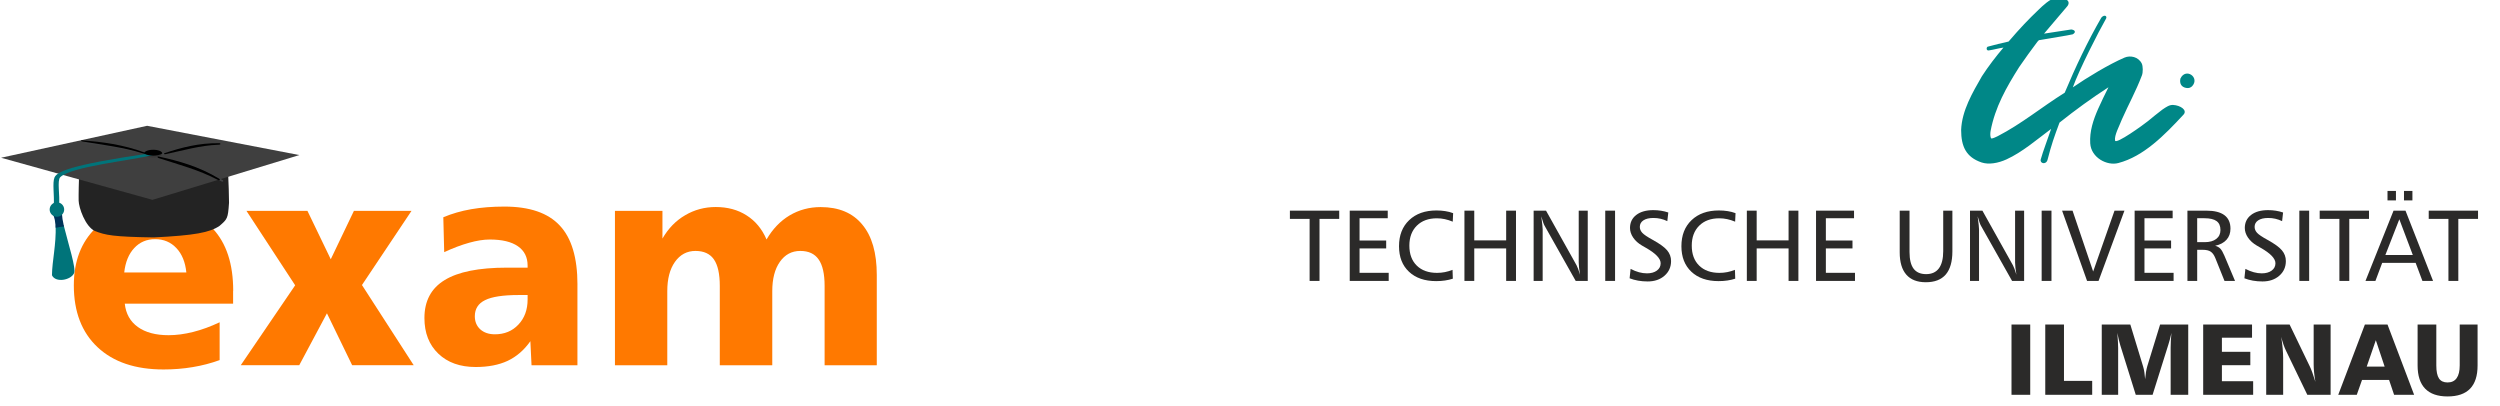 <?xml version="1.0" encoding="UTF-8" standalone="no"?>
<!-- Created with Inkscape (http://www.inkscape.org/) -->

<svg
   width="150.446mm"
   height="24.409mm"
   viewBox="0 0 150.446 24.409"
   version="1.1"
   id="svg5"
   xml:space="preserve"
   inkscape:version="1.2.1 (9c6d41e410, 2022-07-14)"
   sodipodi:docname="examMoodleTUILM.svg"
   xmlns:inkscape="http://www.inkscape.org/namespaces/inkscape"
   xmlns:sodipodi="http://sodipodi.sourceforge.net/DTD/sodipodi-0.dtd"
   xmlns="http://www.w3.org/2000/svg"
   xmlns:svg="http://www.w3.org/2000/svg"><sodipodi:namedview
     id="namedview7"
     pagecolor="#ffffff"
     bordercolor="#000000"
     borderopacity="0.25"
     inkscape:showpageshadow="2"
     inkscape:pageopacity="0.0"
     inkscape:pagecheckerboard="0"
     inkscape:deskcolor="#d1d1d1"
     inkscape:document-units="mm"
     showgrid="false"
     inkscape:zoom="1.5376122"
     inkscape:cx="307.29465"
     inkscape:cy="158.03725"
     inkscape:window-width="1920"
     inkscape:window-height="1017"
     inkscape:window-x="-8"
     inkscape:window-y="-8"
     inkscape:window-maximized="1"
     inkscape:current-layer="layer1" /><defs
     id="defs2"><style
       type="text/css"
       id="style2">
   <![CDATA[
    .fil0 {fill:#008787}
    .fil1 {fill:#2B2A29;fill-rule:nonzero}
   ]]>
  </style><linearGradient
       id="f"
       x1="1982.05"
       x2="3523.369"
       y1="5236.586"
       y2="5236.586"
       gradientTransform="matrix(0.02,0,0,0.016,42.266,87.227)"
       gradientUnits="userSpaceOnUse"><stop
         offset="0"
         id="stop1318"
         style="stop-color:#232323;stop-opacity:1;" /><stop
         stop-color="#383838"
         offset=".769"
         id="stop1320" /><stop
         stop-color="#262626"
         offset=".914"
         id="stop1322" /><stop
         offset="1"
         id="stop1324" /></linearGradient><linearGradient
       id="d"
       x1="262.932"
       x2="426.632"
       y1="6167.297"
       y2="6167.297"
       gradientTransform="matrix(0.026,0,0,0.009,42.997,88.578)"
       gradientUnits="userSpaceOnUse"><stop
         offset="0"
         id="stop1327" /><stop
         stop-color="#797979"
         offset="1"
         id="stop1329" /></linearGradient></defs><g
     inkscape:label="Ebene 1"
     inkscape:groupmode="layer"
     id="layer1"
     transform="translate(-29.383,-15.458)"><g
       style="clip-rule:evenodd;fill-rule:evenodd;image-rendering:optimizeQuality;shape-rendering:geometricPrecision;text-rendering:geometricPrecision"
       id="g392"
       transform="matrix(0.013,0,0,0.013,96.997,5.286)"><g
         id="Ebene_x0020_1"
         transform="translate(-480,-306.2)"
         inkscape:label="Ebene 1"
         inkscape:groupmode="layer">
  <g
   id="g530"><path
     class="fil0"
     d="m 5398.37,1495.595 c -22.51,-4.31 -30.84,-21.28 -26.15,-43.12 24.44,-52.62 91.93,-5.24 54.01,35.63 -7.91,6.55 -14.74,9.93 -27.86,7.49 z m -1041.15,194.49 c 3.5,-89.72 52.89,-173 96.12,-248.32 29.81,-46.14 64.42,-90.95 99.81,-132.91 -23.59,3.41 -41.4,9.12 -67.48,13.16 -11.6,2.59 -13.08,-12.88 -5.82,-17.15 31.82,-8.73 64.96,-16.76 97.05,-23.95 56.16,-65.23 91.24,-101.78 138.23,-146.68 18.82,-18.12 53.12,-51.92 85.29,-58.06 23.01,0.63 69.15,9.63 49.71,39.59 -33.45,40.08 -63.52,74.15 -109.08,128.6 41.75,-6.33 83.66,-12.93 125.8,-19.33 18.64,2.02 23.13,13.82 6.72,22.55 -11.45,2.83 -11.45,2.83 -156.31,27.01 -2.17,2.01 -4.42,4.39 -6.55,6.71 -29.19,38.96 -57.44,77.42 -84.76,117.62 -59.41,94.06 -111.41,185.29 -132.44,296.24 -1.55,9.04 -3.03,27.79 3.49,34.65 8.03,0.04 20.76,-6.99 29.23,-10.67 111.44,-57.59 202.83,-134.11 310.51,-201.48 49.48,-117.93 105.75,-237.36 169.66,-347.77 14.04,-15.72 27.55,-6.86 21.92,4.35 -35.23,61.66 -124.95,237.25 -154.09,318.74 66.78,-46.06 167.06,-106.63 239.08,-137.67 26.66,-11.46 64.3,-4.16 79.98,27.27 5.97,12.23 6.2,40.95 0.81,54.87 -28.4,74.67 -61.39,132.87 -93.09,204.62 -11.76,31.05 -35.31,72.42 -31.28,97.06 3.14,19.68 131.94,-73.19 152.31,-89.92 7.41,-6.28 57.47,-47.07 66.36,-53.04 18.98,-12.97 32.95,-22.58 50.02,-21.77 34.07,1.78 67.36,24.09 48.23,44.82 -88.82,95.77 -184.44,193.29 -301.94,224.14 -51.8,13.82 -125.84,-24.56 -129.92,-91.12 -3.54,-55.53 14.12,-108.65 36.39,-159.26 9.94,-22.11 35.91,-77.6 47.97,-100.46 -78.62,51.15 -151.34,103.68 -226.58,163.64 -25.03,67.02 -36.94,100.62 -55.34,171.87 -6.21,24.79 -36.86,17.85 -31.47,-1.75 9.28,-34.57 35.85,-103.99 48,-140.98 -65.43,48.67 -132.48,107.14 -206.48,141.02 -39.5,18.04 -82.78,25.15 -115.34,14.32 -72.32,-24.53 -94.72,-74.7 -94.72,-150.56 z"
     id="path7" /><polygon
     class="fil1"
     points="1489.78,2103.86 1489.78,2391.02 1443.99,2391.02 1443.99,2103.86 1352.72,2103.86 1352.72,2065.71 1581.01,2065.71 1581.01,2103.86 "
     id="polygon9"
     transform="translate(-102.72,-1.935)" /><polygon
     class="fil1"
     points="1675.15,2240.57 1675.15,2353.49 1810.04,2353.49 1810.04,2391.02 1629.68,2391.02 1629.68,2065.71 1805.62,2065.71 1805.62,2100.8 1675.15,2100.8 1675.15,2203.98 1798.44,2203.98 1798.44,2240.57 "
     id="polygon11"
     transform="translate(-102.72,-1.935)" /><path
     class="fil1"
     d="m 2005.65,2075.375 -1.82,39.39 c -12.53,-5.2 -24.75,-9.08 -36.74,-11.68 -11.99,-2.59 -24.18,-3.88 -36.57,-3.88 -39.02,0 -70.08,11.37 -93.05,34.19 -22.97,22.82 -34.46,53.59 -34.46,92.35 0,39.24 11.45,70.05 34.34,92.48 22.91,22.39 54.15,33.6 93.65,33.6 12.53,0 24.76,-1.16 36.67,-3.53 11.91,-2.36 23.63,-5.89 35.23,-10.47 l 1.36,40.9 c -11.29,3.68 -23.36,6.48 -36.17,8.38 -12.81,1.94 -26.42,2.87 -40.75,2.87 -53.31,0 -95.34,-14.43 -126.08,-43.38 -30.76,-28.88 -46.13,-68.3 -46.13,-118.21 0,-50.52 15.67,-90.76 47.07,-120.65 31.31,-29.92 73.53,-44.85 126.51,-44.85 14.2,0 27.74,1.01 40.62,3.07 12.93,2.01 25.04,5.15 36.32,9.42 z"
     id="path13" /><polygon
     class="fil1"
     points="2353.86,2391.02 2353.86,2240.57 2206.16,2240.57 2206.16,2391.02 2160.69,2391.02 2160.69,2065.71 2206.16,2065.71 2206.16,2203.35 2353.86,2203.35 2353.86,2065.71 2399.34,2065.71 2399.34,2391.02 "
     id="polygon15"
     transform="translate(-102.72,-1.935)" /><path
     class="fil1"
     d="m 2378.3,2063.775 h 57.36 l 141.48,253.17 c 1.98,3.69 4.43,9.31 7.22,16.84 2.84,7.53 5.79,16.45 8.81,26.7 -1.98,-11.91 -3.5,-22.66 -4.57,-32.21 -1.06,-9.51 -1.6,-17.73 -1.6,-24.6 v -239.9 h 41.79 v 325.31 h -55.76 l -144.01,-255.5 c -1.86,-3.02 -4.04,-8.18 -6.63,-15.44 -2.64,-7.26 -5.51,-16.65 -8.74,-28.25 2.29,17.38 3.96,30.81 4.97,40.27 0.97,9.47 1.48,16.27 1.48,20.39 v 238.53 h -41.8 z"
     id="path17" /><polygon
     class="fil1"
     points="2812.5,2391.02 2812.5,2065.71 2857.94,2065.71 2857.94,2391.02 "
     id="polygon19"
     transform="translate(-102.72,-1.935)" /><path
     class="fil1"
     d="m 3001.68,2072.315 -4.59,40.01 c -10.09,-4.89 -20.45,-8.58 -31.04,-11.02 -10.67,-2.44 -21.77,-3.65 -33.38,-3.65 -19.74,0 -35.15,3.65 -46.21,10.99 -11.1,7.29 -16.61,17.38 -16.61,30.18 0,10.09 3.73,19.21 11.26,27.43 7.49,8.28 23.62,19.13 48.43,32.72 32.21,17.73 54.41,33.8 66.63,48.31 12.22,14.52 18.31,31.04 18.31,49.68 0,27.63 -10.13,50.29 -30.35,67.98 -20.25,17.74 -46.21,26.58 -78,26.58 -15.4,0 -30.15,-1.24 -44.2,-3.73 -14.04,-2.47 -27.2,-6.12 -39.39,-10.93 l 4.59,-43.63 c 13.42,7.07 26.42,12.31 38.92,15.69 12.57,3.37 24.79,5.08 36.7,5.08 19.1,0 34.47,-4.31 46.07,-12.85 11.64,-8.53 17.43,-19.83 17.43,-33.91 0,-21.81 -22.86,-45.72 -68.61,-71.68 -7.69,-4.26 -13.51,-7.61 -17.47,-10.05 -17.42,-10.09 -31.04,-22.35 -40.97,-36.86 -9.86,-14.52 -14.83,-29.38 -14.83,-44.67 0,-25.33 9.67,-45.44 28.95,-60.3 19.33,-14.91 45.64,-22.35 78.94,-22.35 12.37,0 24.36,0.93 35.97,2.76 11.6,1.81 22.78,4.57 33.45,8.22 z"
     id="path21" /><path
     class="fil1"
     d="m 3312.89,2075.375 -1.82,39.39 c -12.54,-5.2 -24.8,-9.08 -36.79,-11.68 -11.95,-2.59 -24.14,-3.88 -36.48,-3.88 -39.11,0 -70.11,11.37 -93.05,34.19 -23.01,22.82 -34.46,53.59 -34.46,92.35 0,39.24 11.41,70.05 34.34,92.48 22.86,22.39 54.06,33.6 93.65,33.6 12.49,0 24.67,-1.16 36.62,-3.53 11.87,-2.36 23.63,-5.89 35.24,-10.47 l 1.35,40.9 c -11.29,3.68 -23.32,6.48 -36.16,8.38 -12.84,1.94 -26.39,2.87 -40.78,2.87 -53.24,0 -95.27,-14.43 -126.04,-43.38 -30.78,-28.88 -46.15,-68.3 -46.15,-118.21 0,-50.52 15.68,-90.76 47.04,-120.65 31.39,-29.92 73.58,-44.85 126.54,-44.85 14.2,0 27.74,1.01 40.67,3.07 12.88,2.01 24.99,5.15 36.28,9.42 z"
     id="path23" /><polygon
     class="fil1"
     points="3661.14,2391.02 3661.14,2240.57 3513.44,2240.57 3513.44,2391.02 3467.96,2391.02 3467.96,2065.71 3513.44,2065.71 3513.44,2203.35 3661.14,2203.35 3661.14,2065.71 3706.58,2065.71 3706.58,2391.02 "
     id="polygon25"
     transform="translate(-102.72,-1.935)" /><polygon
     class="fil1"
     points="3833.74,2240.57 3833.74,2353.49 3968.59,2353.49 3968.59,2391.02 3788.26,2391.02 3788.26,2065.71 3964.16,2065.71 3964.16,2100.8 3833.74,2100.8 3833.74,2203.98 3956.99,2203.98 3956.99,2240.57 "
     id="polygon27"
     transform="translate(-102.72,-1.935)" /><path
     class="fil1"
     d="m 4072.9,2063.775 h 45.44 v 191.55 c 0,34.8 6.32,60.53 18.94,77.25 12.68,16.69 32.01,25.07 57.94,25.07 26.14,0 45.86,-8.96 59.16,-26.88 13.28,-17.93 19.91,-44.44 19.91,-79.55 v -187.44 h 42.46 v 188.36 c 0,47.62 -10.25,83.36 -30.65,107.22 -20.62,23.87 -51.35,35.82 -92.32,35.82 -39.74,0 -69.78,-11.68 -90.18,-35 -20.46,-23.36 -30.7,-57.82 -30.7,-103.45 z"
     id="path29" /><path
     class="fil1"
     d="m 4398.28,2063.775 h 57.36 l 141.48,253.17 c 2.01,3.69 4.46,9.31 7.29,16.84 2.8,7.53 5.67,16.45 8.74,26.7 -1.95,-11.91 -3.5,-22.66 -4.59,-32.21 -1.04,-9.51 -1.58,-17.73 -1.58,-24.6 v -239.9 h 41.83 v 325.31 h -55.77 l -144.04,-255.5 c -1.83,-3.02 -4.04,-8.18 -6.64,-15.44 -2.56,-7.26 -5.51,-16.65 -8.69,-28.25 2.29,17.38 3.96,30.81 4.96,40.27 1.02,9.47 1.45,16.27 1.45,20.39 v 238.53 h -41.8 z"
     id="path31" /><polygon
     class="fil1"
     points="4832.67,2391.02 4832.67,2065.71 4878.15,2065.71 4878.15,2391.02 "
     id="polygon33"
     transform="translate(-102.72,-1.935)" /><polygon
     class="fil1"
     points="5096.04,2391.02 5042.92,2391.02 4927.28,2065.71 4975.67,2065.71 5071.13,2347.52 5169.97,2065.71 5215.95,2065.71 "
     id="polygon35"
     transform="translate(-102.72,-1.935)" /><polygon
     class="fil1"
     points="5308.58,2240.57 5308.58,2353.49 5443.43,2353.49 5443.43,2391.02 5263.09,2391.02 5263.09,2065.71 5439.04,2065.71 5439.04,2100.8 5308.58,2100.8 5308.58,2203.98 5431.87,2203.98 5431.87,2240.57 "
     id="polygon37"
     transform="translate(-102.72,-1.935)" /><path
     class="fil1"
     d="m 5449.9,2098.865 v 110.78 h 34.93 c 22.75,0 40.56,-5.01 53.36,-14.97 12.96,-10.02 19.44,-23.8 19.44,-41.33 0,-18.79 -6.01,-32.53 -18.04,-41.29 -11.96,-8.77 -30.66,-13.19 -56.11,-13.19 z m -45.16,-35.09 h 87.66 c 37.06,0 64.92,6.98 83.63,20.95 18.58,13.97 27.97,34.77 27.97,62.41 0,20.57 -6.12,37.71 -18.31,51.38 -12.22,13.66 -29.69,22.93 -52.58,27.81 9.78,2.57 17.73,6.99 23.86,13.24 5.98,6.25 12.34,17.19 18.89,32.76 l 49.22,116.76 h -48.74 l -42.77,-106.48 c -5.62,-13.74 -12.73,-23.41 -21.31,-29.11 -8.49,-5.63 -20.63,-8.45 -36.35,-8.45 h -26.01 v 144.04 h -45.16 z"
     id="path39" /><path
     class="fil1"
     d="m 5847.59,2072.315 -4.58,40.01 c -10.1,-4.89 -20.46,-8.58 -31.05,-11.02 -10.6,-2.44 -21.73,-3.65 -33.29,-3.65 -19.83,0 -35.24,3.65 -46.3,10.99 -11.05,7.29 -16.64,17.38 -16.64,30.18 0,10.09 3.76,19.21 11.29,27.43 7.49,8.28 23.67,19.13 48.46,32.72 32.21,17.73 54.41,33.8 66.59,48.31 12.23,14.52 18.32,31.04 18.32,49.68 0,27.63 -10.09,50.29 -30.35,67.98 -20.22,17.74 -46.25,26.58 -77.99,26.58 -15.37,0 -30.12,-1.24 -44.16,-3.73 -14.09,-2.47 -27.21,-6.12 -39.39,-10.93 l 4.54,-43.63 c 13.46,7.07 26.46,12.31 38.99,15.69 12.5,3.37 24.76,5.08 36.68,5.08 19.05,0 34.49,-4.31 46.1,-12.85 11.56,-8.53 17.39,-19.83 17.39,-33.91 0,-21.81 -22.9,-45.72 -68.7,-71.68 -7.6,-4.26 -13.38,-7.61 -17.38,-10.05 -17.38,-10.09 -31.04,-22.35 -40.97,-36.86 -9.9,-14.52 -14.83,-29.38 -14.83,-44.67 0,-25.33 9.7,-45.44 28.99,-60.3 19.29,-14.91 45.56,-22.35 78.89,-22.35 12.42,0 24.41,0.93 35.97,2.76 11.57,1.81 22.75,4.57 33.42,8.22 z"
     id="path41" /><polygon
     class="fil1"
     points="6025.51,2391.02 6025.51,2065.71 6070.95,2065.71 6070.95,2391.02 "
     id="polygon43"
     transform="translate(-102.72,-1.935)" /><polygon
     class="fil1"
     points="6256.75,2103.86 6256.75,2391.02 6210.96,2391.02 6210.96,2103.86 6119.73,2103.86 6119.73,2065.71 6348.02,2065.71 6348.02,2103.86 "
     id="polygon45"
     transform="translate(-102.72,-1.935)" /><path
     class="fil1"
     d="m 6407.24,1972.555 h 39.03 v 43.64 h -39.03 z m -76.29,0 h 39.07 v 43.64 h -39.07 z m 54.68,131.07 -64.62,165.55 h 127.09 z m -26.74,-39.85 h 55.34 l 127.58,325.31 h -49.27 l -31.37,-83.63 h -154.79 l -31.36,83.63 h -46.02 z"
     id="path47" /><polygon
     class="fil1"
     points="6761.45,2103.86 6761.45,2391.02 6715.7,2391.02 6715.7,2103.86 6624.47,2103.86 6624.47,2065.71 6852.72,2065.71 6852.72,2103.86 "
     id="polygon49"
     transform="translate(-102.72,-1.935)" /><polygon
     class="fil1"
     points="4693.12,2918.15 4693.12,2592.85 4779.78,2592.85 4779.78,2918.15 "
     id="polygon51"
     transform="translate(-102.72,-1.935)" /><polygon
     class="fil1"
     points="4936.01,2592.85 4936.01,2853.73 5066.62,2853.73 5066.62,2918.15 4849.4,2918.15 4849.4,2592.85 "
     id="polygon53"
     transform="translate(-102.72,-1.935)" /><path
     class="fil1"
     d="m 5008.19,2590.915 h 132.24 l 59.57,195.5 c 2.28,7.75 4.19,16.49 5.63,26.19 1.43,9.66 2.52,20.1 3.33,31.24 1.06,-12.07 2.41,-23.17 4.08,-33.3 1.66,-10.16 3.61,-18.82 5.74,-25.96 l 59.52,-193.67 h 130.2 v 325.3 h -81.41 v -218.44 c 0,-10.36 0.31,-21.11 0.89,-32.24 0.62,-11.18 1.52,-23.06 2.75,-35.71 -2.13,9.75 -4.34,19.1 -6.63,28.02 -2.29,8.93 -4.7,17.35 -7.34,25.3 l -73.21,233.07 h -77.93 l -71.6,-229.19 c -2.48,-7.92 -4.8,-16.76 -7.1,-26.42 -2.32,-9.7 -4.46,-19.95 -6.44,-30.78 1.09,15.37 1.98,29.26 2.67,41.53 0.66,12.3 0.97,21.54 0.97,27.82 v 217.04 h -75.93 z"
     id="path55" /><polygon
     class="fil1"
     points="5667.07,2781.13 5667.07,2855.28 5811.73,2855.28 5811.73,2918.15 5580.41,2918.15 5580.41,2592.85 5806.53,2592.85 5806.53,2653.84 5667.07,2653.84 5667.07,2719.16 5798.62,2719.16 5798.62,2781.13 "
     id="polygon57"
     transform="translate(-102.72,-1.935)" /><path
     class="fil1"
     d="m 5769.43,2590.915 h 108.31 l 94.02,195.03 c 3.18,6.56 6.95,15.68 11.21,27.35 4.27,11.65 9.01,25.93 14.17,42.89 -2.76,-16.03 -4.81,-30.73 -6.09,-44.16 -1.28,-13.43 -1.94,-25.69 -1.94,-36.86 v -184.25 h 78.46 v 325.3 h -107.84 l -97.75,-202.18 c -4.58,-9.31 -8.81,-19.44 -12.57,-30.31 -3.85,-10.94 -7.3,-22.78 -10.51,-35.61 3.05,19.4 5.31,37.21 6.75,53.47 1.43,16.26 2.24,30.58 2.24,42.92 v 171.71 h -78.46 z"
     id="path59" /><path
     class="fil1"
     d="m 6276.89,2663.515 -42.14,122.09 h 82.89 z m -50.61,-72.6 h 104.67 l 123.21,325.3 h -92.71 l -23.21,-68.69 h -125.27 l -24.24,68.69 h -85.8 z"
     id="path61" /><path
     class="fil1"
     d="m 6470.26,2590.915 h 86.61 v 189.41 c 0,27.78 4.15,47.88 12.38,60.22 8.23,12.37 21.42,18.55 39.62,18.55 18.67,0 32.71,-6.64 42.14,-19.91 9.47,-13.27 14.2,-32.9 14.2,-58.86 v -189.41 h 82.7 v 189.41 c 0,47.88 -11.56,83.77 -34.69,107.64 -23.14,23.9 -57.86,35.86 -104.27,35.86 -45.99,0 -80.52,-12.03 -103.81,-36.09 -23.24,-24.02 -34.88,-59.84 -34.88,-107.41 z"
     id="path63" /></g>
 </g></g><g
       id="g661"
       transform="matrix(2.052,0,0,2.052,-170.816,-101.309)"><g
         aria-label="exam"
         id="text236"
         style="font-size:8.804px;font-family:'Humnst777 Blk BT';-inkscape-font-specification:'Humnst777 Blk BT, Normal';text-align:center;text-anchor:middle;fill:#ff7900;stroke-width:5;stroke-linecap:square"
         transform="translate(56.04,-34.24)"><path
           d="m 48.359,99.671 v 0.378 h -3.177 q 0.047,0.443 0.383,0.684 0.335,0.241 0.903,0.241 0.34,0 0.718,-0.095 0.378,-0.095 0.778,-0.284 v 1.109 q -0.378,0.138 -0.791,0.206 -0.408,0.069 -0.855,0.069 -1.238,0 -1.934,-0.653 -0.696,-0.653 -0.696,-1.814 0,-1.058 0.641,-1.681 0.645,-0.623 1.737,-0.623 1.1,0 1.698,0.641 0.598,0.641 0.598,1.823 z m -1.371,-0.537 q -0.047,-0.456 -0.292,-0.714 -0.245,-0.262 -0.623,-0.262 -0.374,0 -0.615,0.262 -0.241,0.258 -0.292,0.714 z"
           style="stroke-width:5"
           id="path8406" /><path
           d="m 48.751,97.328 h 1.788 l 0.684,1.419 0.679,-1.419 h 1.689 l -1.453,2.175 1.517,2.351 h -1.805 l -0.739,-1.522 -0.812,1.522 h -1.715 l 1.595,-2.343 z"
           style="stroke-width:5"
           id="path8408" /><path
           d="m 56.733,99.796 q -0.684,0 -0.984,0.15 -0.301,0.146 -0.301,0.473 0,0.236 0.159,0.383 0.163,0.146 0.43,0.146 0.421,0 0.688,-0.284 0.271,-0.284 0.271,-0.739 v -0.129 z m 1.724,-0.31 v 2.369 h -1.346 l -0.034,-0.705 q -0.275,0.391 -0.666,0.576 -0.387,0.181 -0.937,0.181 -0.688,0 -1.096,-0.391 -0.408,-0.391 -0.408,-1.045 0,-0.752 0.593,-1.113 0.593,-0.365 1.827,-0.365 h 0.606 v -0.06 q 0,-0.37 -0.284,-0.567 -0.284,-0.198 -0.825,-0.198 -0.267,0 -0.606,0.095 -0.34,0.095 -0.731,0.275 l -0.026,-1.023 q 0.378,-0.159 0.817,-0.236 0.443,-0.077 0.972,-0.077 1.109,0 1.625,0.555 0.52,0.55 0.52,1.732 z"
           style="stroke-width:5"
           id="path8410" /><path
           d="m 64.003,98.167 q 0.267,-0.46 0.675,-0.705 0.413,-0.245 0.911,-0.245 0.8,0 1.221,0.512 0.426,0.507 0.426,1.479 v 2.648 h -1.53 v -2.326 q 0,-0.529 -0.176,-0.778 -0.172,-0.249 -0.537,-0.249 -0.374,0 -0.598,0.318 -0.224,0.318 -0.224,0.86 v 2.175 h -1.539 v -2.326 q 0,-0.529 -0.172,-0.778 -0.172,-0.249 -0.542,-0.249 -0.374,0 -0.602,0.322 -0.224,0.318 -0.224,0.855 v 2.175 h -1.535 v -4.527 h 1.393 v 0.812 q 0.258,-0.447 0.666,-0.684 0.408,-0.241 0.898,-0.241 0.52,0 0.903,0.245 0.387,0.245 0.585,0.705 z"
           style="stroke-width:5"
           id="path8412" /></g><g
         id="g8404"
         transform="matrix(1.154,0,0,1.154,46.035,-42.503)"><path
           d="m 50.471,91.304 c -0.027,0.391 -0.04,0.404 -0.241,0.578 -0.247,0.168 -0.629,0.241 -1.673,0.293 -1.019,-0.016 -1.228,-0.056 -1.497,-0.165 -0.242,-0.113 -0.407,-0.593 -0.41,-0.77 -0.002,-0.177 -6.83e-4,-0.396 0.03,-1.092 0.609,0.004 2.941,0.027 3.743,0.004 0.046,0.578 0.049,1.152 0.049,1.152 z"
           fill="url(#f)"
           stroke="#d3d3d3"
           stroke-width="0.004"
           id="path1334"
           style="fill:url(#f);stroke:none"
           sodipodi:nodetypes="cccczccc" /><path
           d="m 44.679,90.15 3.711,-0.812 3.869,0.744 -3.733,1.138 z"
           fill="#3f3f3f"
           id="path1336"
           style="stroke:none;stroke-width:0.015"
           sodipodi:nodetypes="ccccc" /><path
           d="m 46.066,91.87 0.204,-0.005 c 0.115,0.467 0.326,1.117 0.262,1.222 -0.082,0.174 -0.468,0.248 -0.56,0.049 0.005,-0.376 0.109,-0.766 0.094,-1.266 z"
           fill="#ffff00"
           id="path1338"
           style="fill:#00747a;fill-opacity:1;stroke:none;stroke-width:0.015" /><path
           d="m 48.776,90.042 c -0.134,0.073 -0.416,-0.066 -0.461,-0.007 -0.005,0.006 -5.5e-5,0.041 6.39e-4,0.051 0.111,0.081 0.324,0.082 0.455,9.77e-4 l 0.006,-0.045 z"
           fill="#373737"
           id="path1340"
           style="stroke:none;stroke-width:0.015" /><path
           d="m 48.457,90.039 0.115,0.034 c -0.578,0.148 -2.106,0.296 -2.389,0.571 -0.085,0.085 -0.004,0.468 -0.031,0.702 l -0.134,6.98e-4 c 0.018,-0.228 -0.04,-0.568 0.02,-0.699 0.066,-0.134 0.337,-0.308 2.42,-0.609 z"
           fill="#ffff00"
           id="path1342"
           style="fill:#00747a;fill-opacity:1;stroke:none;stroke-width:0.015" /><path
           id="rect1344"
           style="fill:#003359;stroke-width:0.118"
           d="m 45.987,91.549 0.233,-0.033 c 0,0 0.011,0.128 0.02,0.192 0.01,0.064 0.037,0.19 0.037,0.19 0,0 -0.067,0.006 -0.102,0.011 -0.035,0.005 -0.108,0.022 -0.108,0.022 0,0 -0.009,-0.134 -0.022,-0.198 -0.013,-0.064 -0.058,-0.184 -0.058,-0.184 z"
           sodipodi:nodetypes="cczczczcc" /><g
           fill="#424345"
           id="g1352"
           transform="matrix(0.018,0,0,0.013,42.997,88.578)"
           style="stroke:none"><path
             d="m 320.85,112.56 c 23.679,-11.203 48.27,-20.712 77.334,-20.082 1.299,-0.441 3.498,2.944 -1.25,3.124 -25.614,1.458 -49.599,11.441 -74.054,18.966 -3.088,1.489 -3.908,-1.195 -2.031,-2.008 z"
             id="path1346"
             style="stroke:none" /><path
             d="m 321.27,120.25 c 28.032,8.652 56.264,19.679 84.724,44.11 1.466,0.641 2.239,5.695 -2.527,1.975 -25.913,-19.597 -53.743,-29.671 -81.02,-42.492 -3.667,-1.102 -3.368,-4.351 -1.177,-3.593 z"
             id="path1348"
             style="stroke:none" /><path
             d="M 304.96,113.91 C 277.293,103 248.466,93.337 213.869,91.225 c -1.526,-0.463 -4.292,1.996 1.348,2.562 30.4,3.441 58.485,13.422 87.238,21.516 3.607,1.444 4.701,-0.587 2.505,-1.393 z"
             id="path1350"
             style="stroke:none" /></g><path
           d="m 46.282,91.466 a 0.184,0.183 0 1 1 -0.368,0 0.184,0.183 0 1 1 0.368,0 z"
           fill="#ffff00"
           id="path1354"
           style="fill:#00747a;fill-opacity:1;stroke:none;stroke-width:0.015" /><path
           d="m 48.776,90.042 c -0.103,0.074 -0.356,0.072 -0.462,0 0,-0.052 0.103,-0.095 0.231,-0.095 0.128,0 0.231,0.042 0.231,0.095 z"
           fill="url(#d)"
           id="path1356"
           style="fill:url(#d);stroke:none;stroke-width:0.015" /><path
           d="m 48.838,90.031 c 0.424,-0.14 0.865,-0.259 1.386,-0.251 0.023,-0.005 0.063,0.037 -0.022,0.039 -0.459,0.018 -0.889,0.143 -1.327,0.237 -0.055,0.019 -0.07,-0.015 -0.036,-0.025 z"
           id="path1358"
           style="stroke:none;stroke-width:0.015" /><path
           d="m 48.684,90.119 c 0.508,0.111 1.019,0.251 1.534,0.561 0.027,0.008 0.04,0.072 -0.046,0.025 -0.469,-0.248 -0.973,-0.377 -1.467,-0.54 -0.066,-0.014 -0.061,-0.055 -0.021,-0.045 z"
           id="path1360"
           style="stroke:none;stroke-width:0.015" /><path
           d="m 46.741,89.706 c 0.513,0.043 1.034,0.109 1.576,0.308 0.027,0.004 0.048,0.053 -0.043,0.023 -0.49,-0.155 -1.002,-0.212 -1.507,-0.298 -0.067,-0.005 -0.066,-0.038 -0.026,-0.034 z"
           id="path1362"
           style="stroke:none;stroke-width:0.015" /></g></g></g><style
     type="text/css"
     id="style182">
	.st0{fill:#F98012;}
	.st1{fill:#333333;}
</style></svg>
